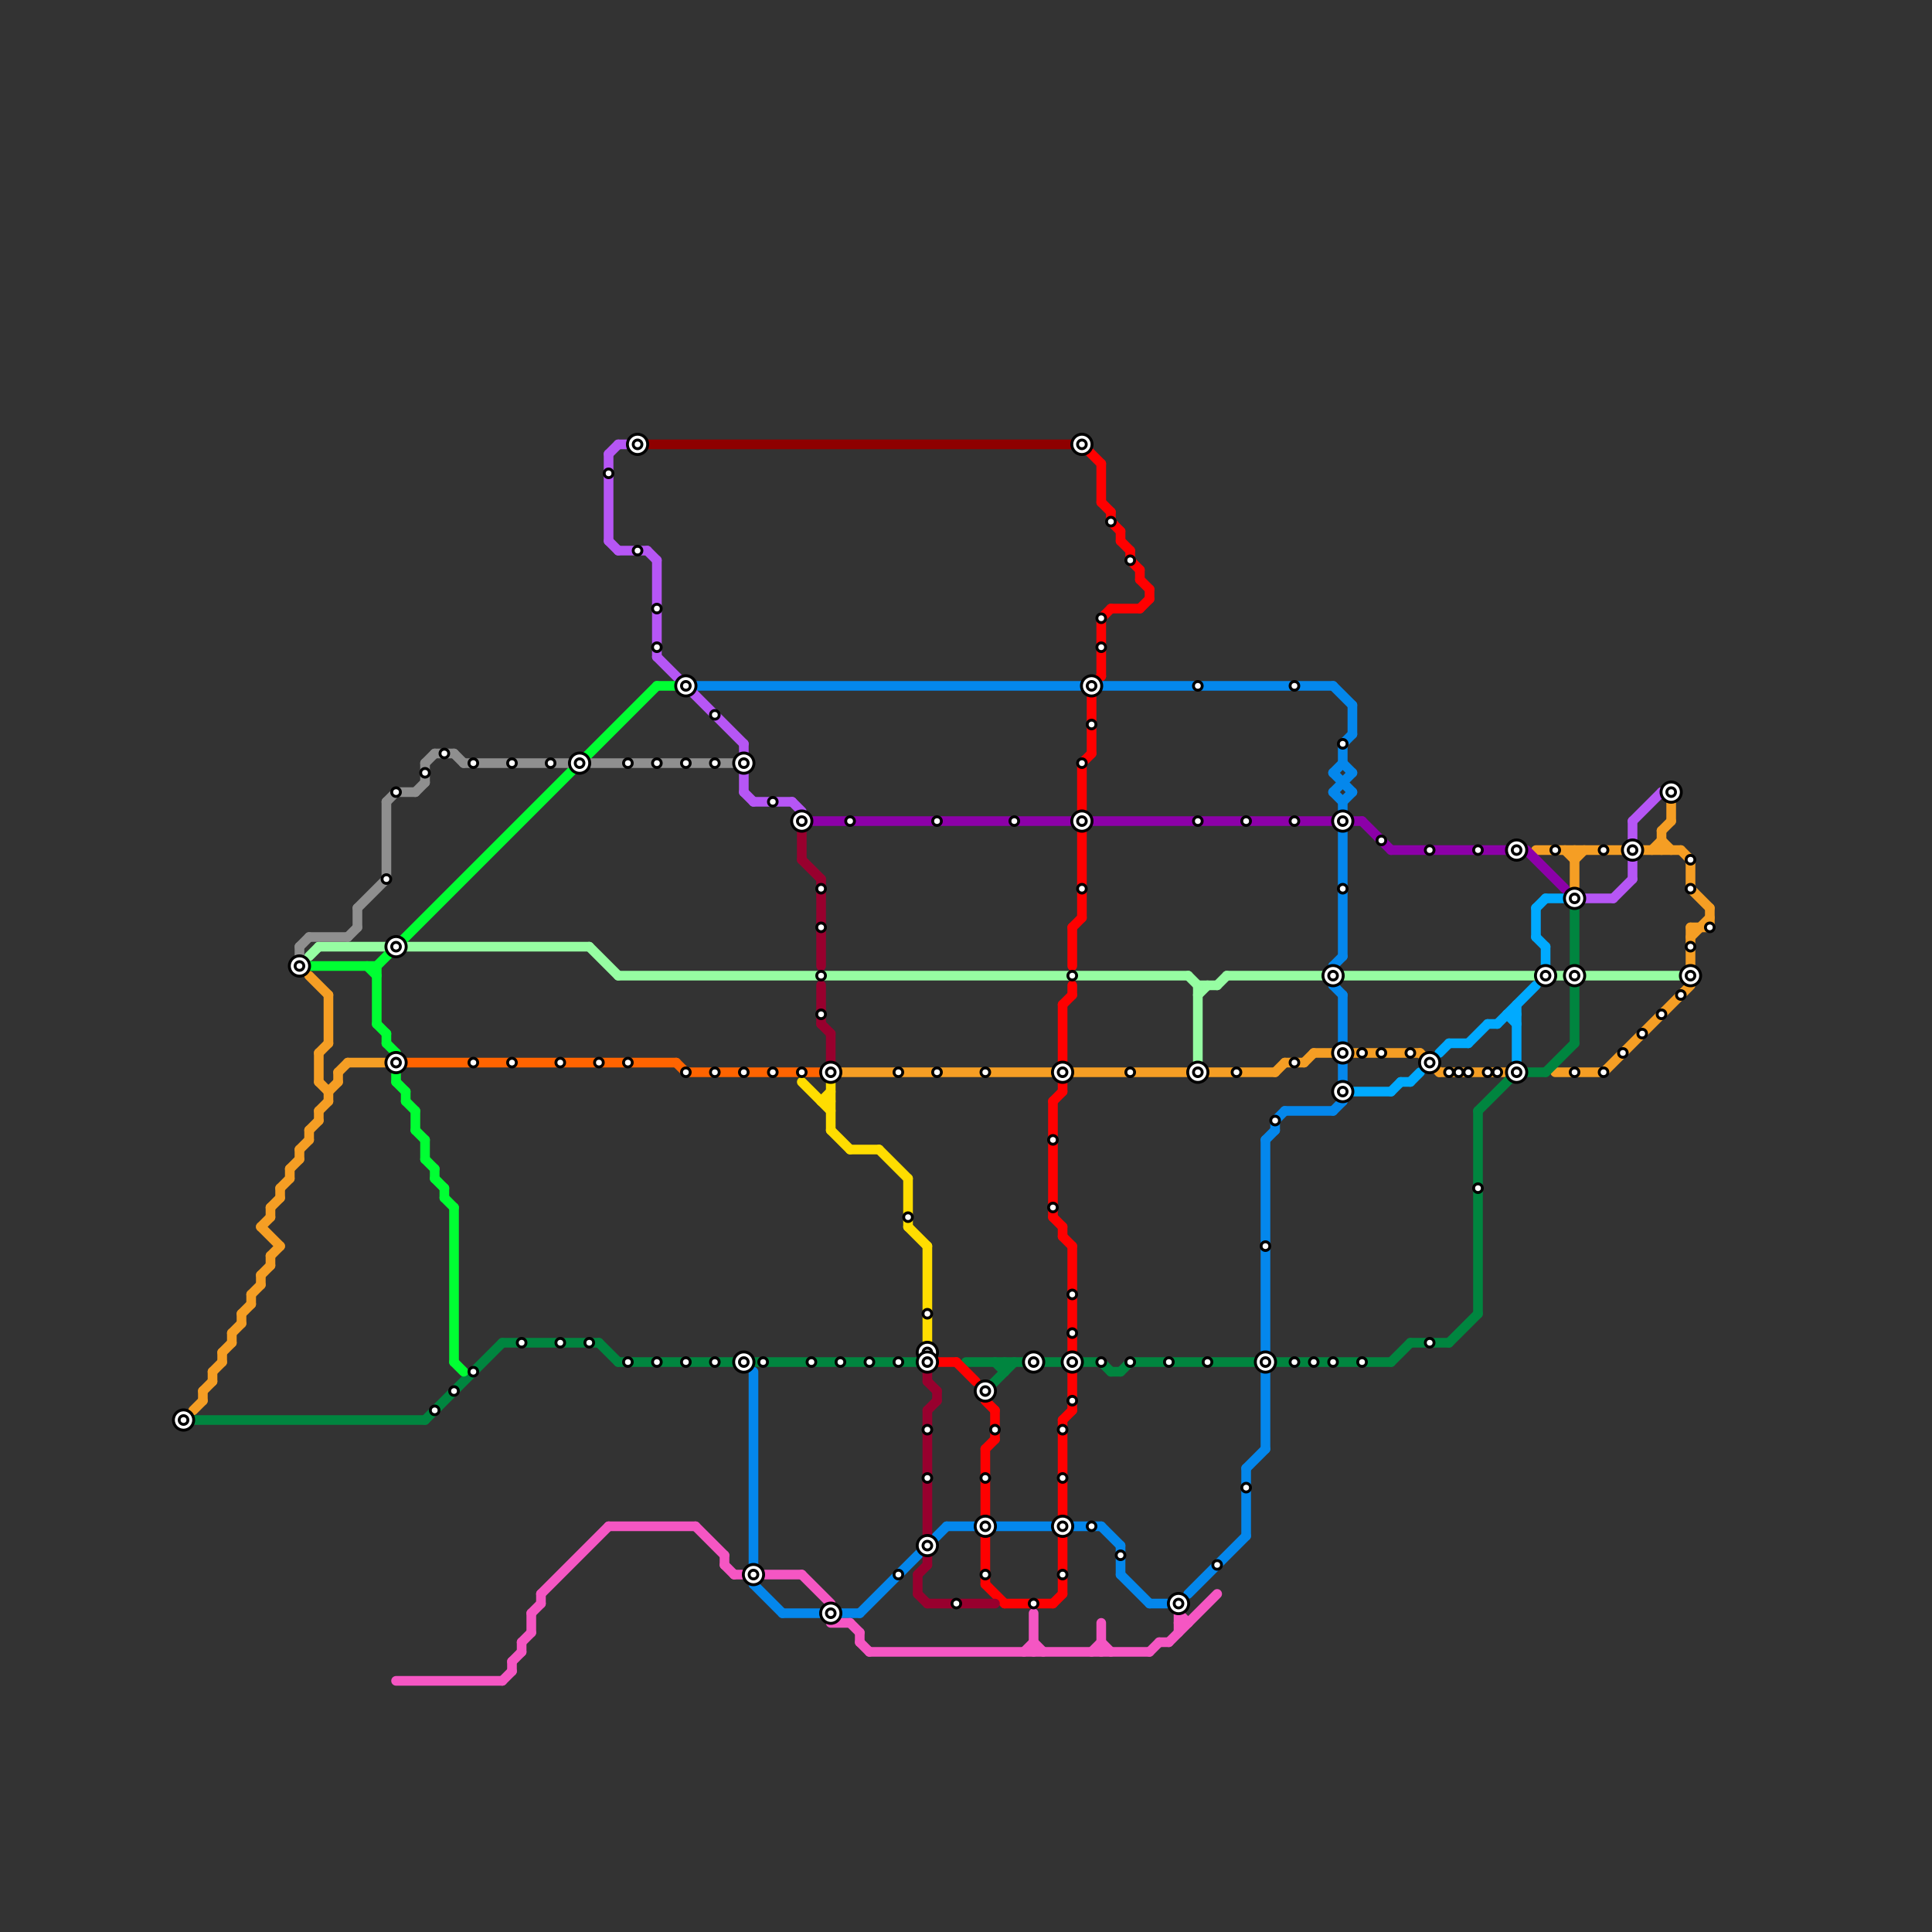 
<svg version="1.1" xmlns="http://www.w3.org/2000/svg" viewBox="0 0 200 200">
<rect x="0" y="0" width="200" height="200" fill="#333333" stroke="none"/>
<style>text { font: 1px Helvetica; font-weight: 600; white-space: pre; dominant-baseline: central; } line { stroke-width: 1; fill: none; stroke-linecap: round; stroke-linejoin: round; } .c0 { stroke: #96fda2 } .c1 { stroke: #f59e24 } .c2 { stroke: #00853f } .c3 { stroke: #ff0000 } .c4 { stroke: #0487ec } .c5 { stroke: #98002e } .c6 { stroke: #f556c3 } .c7 { stroke: #8f0000 } .c8 { stroke: #8c00a8 } .c9 { stroke: #00aaff } .c10 { stroke: #b656f5 } .c11 { stroke: #00ff33 } .c12 { stroke: #8f8f8f } .c13 { stroke: #ff6400 } .c14 { stroke: #ffdd00 }</style><defs><g id="wm-xf"><circle r="1.2" fill="#000"/><circle r="0.9" fill="#fff"/><circle r="0.6" fill="#000"/><circle r="0.3" fill="#fff"/></g><g id="wm"><circle r="0.6" fill="#000"/><circle r="0.3" fill="#fff"/></g></defs><line class="c0" x1="124" y1="102" x2="126" y2="102"/><line class="c0" x1="126" y1="102" x2="127" y2="101"/><line class="c0" x1="32" y1="99" x2="33" y2="98"/><line class="c0" x1="123" y1="101" x2="124" y2="102"/><line class="c0" x1="33" y1="98" x2="40" y2="98"/><line class="c0" x1="139" y1="101" x2="175" y2="101"/><line class="c0" x1="124" y1="103" x2="125" y2="102"/><line class="c0" x1="124" y1="102" x2="124" y2="110"/><line class="c0" x1="127" y1="101" x2="137" y2="101"/><line class="c0" x1="64" y1="101" x2="123" y2="101"/><line class="c0" x1="42" y1="98" x2="61" y2="98"/><line class="c0" x1="61" y1="98" x2="64" y2="101"/><line class="c1" x1="170" y1="88" x2="174" y2="88"/><line class="c1" x1="162" y1="88" x2="163" y2="89"/><line class="c1" x1="30" y1="121" x2="31" y2="120"/><line class="c1" x1="175" y1="96" x2="175" y2="100"/><line class="c1" x1="166" y1="111" x2="175" y2="102"/><line class="c1" x1="27" y1="132" x2="27" y2="133"/><line class="c1" x1="28" y1="125" x2="28" y2="126"/><line class="c1" x1="20" y1="146" x2="21" y2="145"/><line class="c1" x1="172" y1="86" x2="172" y2="88"/><line class="c1" x1="25" y1="136" x2="25" y2="137"/><line class="c1" x1="175" y1="89" x2="175" y2="92"/><line class="c1" x1="23" y1="140" x2="24" y2="139"/><line class="c1" x1="27" y1="127" x2="28" y2="126"/><line class="c1" x1="132" y1="111" x2="133" y2="110"/><line class="c1" x1="21" y1="144" x2="21" y2="145"/><line class="c1" x1="28" y1="130" x2="29" y2="129"/><line class="c1" x1="172" y1="87" x2="173" y2="88"/><line class="c1" x1="135" y1="110" x2="136" y2="109"/><line class="c1" x1="31" y1="119" x2="31" y2="120"/><line class="c1" x1="175" y1="92" x2="177" y2="94"/><line class="c1" x1="133" y1="110" x2="135" y2="110"/><line class="c1" x1="32" y1="117" x2="32" y2="118"/><line class="c1" x1="26" y1="134" x2="26" y2="135"/><line class="c1" x1="25" y1="136" x2="26" y2="135"/><line class="c1" x1="29" y1="123" x2="30" y2="122"/><line class="c1" x1="33" y1="115" x2="33" y2="116"/><line class="c1" x1="21" y1="144" x2="22" y2="143"/><line class="c1" x1="36" y1="110" x2="40" y2="110"/><line class="c1" x1="87" y1="111" x2="109" y2="111"/><line class="c1" x1="27" y1="132" x2="28" y2="131"/><line class="c1" x1="28" y1="125" x2="29" y2="124"/><line class="c1" x1="31" y1="119" x2="32" y2="118"/><line class="c1" x1="175" y1="96" x2="177" y2="96"/><line class="c1" x1="32" y1="101" x2="34" y2="103"/><line class="c1" x1="34" y1="113" x2="34" y2="114"/><line class="c1" x1="35" y1="111" x2="35" y2="112"/><line class="c1" x1="172" y1="86" x2="173" y2="85"/><line class="c1" x1="26" y1="134" x2="27" y2="133"/><line class="c1" x1="175" y1="97" x2="177" y2="95"/><line class="c1" x1="111" y1="111" x2="132" y2="111"/><line class="c1" x1="35" y1="111" x2="36" y2="110"/><line class="c1" x1="33" y1="115" x2="34" y2="114"/><line class="c1" x1="173" y1="83" x2="173" y2="85"/><line class="c1" x1="159" y1="88" x2="168" y2="88"/><line class="c1" x1="27" y1="127" x2="29" y2="129"/><line class="c1" x1="22" y1="142" x2="22" y2="143"/><line class="c1" x1="34" y1="103" x2="34" y2="108"/><line class="c1" x1="32" y1="117" x2="33" y2="116"/><line class="c1" x1="147" y1="109" x2="149" y2="111"/><line class="c1" x1="174" y1="88" x2="175" y2="89"/><line class="c1" x1="163" y1="89" x2="164" y2="88"/><line class="c1" x1="161" y1="111" x2="166" y2="111"/><line class="c1" x1="24" y1="138" x2="24" y2="139"/><line class="c1" x1="22" y1="142" x2="23" y2="141"/><line class="c1" x1="171" y1="88" x2="172" y2="87"/><line class="c1" x1="33" y1="112" x2="34" y2="113"/><line class="c1" x1="34" y1="113" x2="35" y2="112"/><line class="c1" x1="149" y1="111" x2="156" y2="111"/><line class="c1" x1="28" y1="130" x2="28" y2="131"/><line class="c1" x1="30" y1="121" x2="30" y2="122"/><line class="c1" x1="177" y1="94" x2="177" y2="96"/><line class="c1" x1="33" y1="109" x2="34" y2="108"/><line class="c1" x1="33" y1="109" x2="33" y2="112"/><line class="c1" x1="24" y1="138" x2="25" y2="137"/><line class="c1" x1="136" y1="109" x2="147" y2="109"/><line class="c1" x1="23" y1="140" x2="23" y2="141"/><line class="c1" x1="163" y1="88" x2="163" y2="92"/><line class="c1" x1="29" y1="123" x2="29" y2="124"/><line class="c2" x1="100" y1="141" x2="110" y2="141"/><line class="c2" x1="115" y1="142" x2="116" y2="142"/><line class="c2" x1="150" y1="139" x2="153" y2="136"/><line class="c2" x1="102" y1="144" x2="105" y2="141"/><line class="c2" x1="116" y1="142" x2="117" y2="141"/><line class="c2" x1="104" y1="141" x2="104" y2="142"/><line class="c2" x1="144" y1="141" x2="146" y2="139"/><line class="c2" x1="62" y1="139" x2="64" y2="141"/><line class="c2" x1="52" y1="139" x2="62" y2="139"/><line class="c2" x1="112" y1="141" x2="114" y2="141"/><line class="c2" x1="103" y1="141" x2="104" y2="142"/><line class="c2" x1="64" y1="141" x2="95" y2="141"/><line class="c2" x1="117" y1="141" x2="130" y2="141"/><line class="c2" x1="19" y1="147" x2="44" y2="147"/><line class="c2" x1="146" y1="139" x2="150" y2="139"/><line class="c2" x1="163" y1="102" x2="163" y2="108"/><line class="c2" x1="114" y1="141" x2="115" y2="142"/><line class="c2" x1="153" y1="115" x2="153" y2="136"/><line class="c2" x1="44" y1="147" x2="52" y2="139"/><line class="c2" x1="153" y1="115" x2="157" y2="111"/><line class="c2" x1="160" y1="111" x2="163" y2="108"/><line class="c2" x1="163" y1="94" x2="163" y2="100"/><line class="c2" x1="157" y1="111" x2="160" y2="111"/><line class="c2" x1="132" y1="141" x2="144" y2="141"/><line class="c3" x1="110" y1="127" x2="110" y2="128"/><line class="c3" x1="103" y1="146" x2="103" y2="149"/><line class="c3" x1="118" y1="59" x2="118" y2="60"/><line class="c3" x1="111" y1="129" x2="111" y2="146"/><line class="c3" x1="109" y1="166" x2="110" y2="165"/><line class="c3" x1="99" y1="141" x2="101" y2="143"/><line class="c3" x1="97" y1="141" x2="99" y2="141"/><line class="c3" x1="110" y1="159" x2="110" y2="165"/><line class="c3" x1="110" y1="104" x2="111" y2="103"/><line class="c3" x1="102" y1="164" x2="104" y2="166"/><line class="c3" x1="111" y1="96" x2="112" y2="95"/><line class="c3" x1="115" y1="54" x2="116" y2="55"/><line class="c3" x1="114" y1="48" x2="114" y2="52"/><line class="c3" x1="112" y1="79" x2="112" y2="95"/><line class="c3" x1="102" y1="150" x2="102" y2="157"/><line class="c3" x1="112" y1="46" x2="114" y2="48"/><line class="c3" x1="112" y1="79" x2="113" y2="78"/><line class="c3" x1="115" y1="63" x2="118" y2="63"/><line class="c3" x1="117" y1="58" x2="118" y2="59"/><line class="c3" x1="116" y1="55" x2="116" y2="56"/><line class="c3" x1="111" y1="102" x2="111" y2="103"/><line class="c3" x1="115" y1="53" x2="115" y2="54"/><line class="c3" x1="102" y1="150" x2="103" y2="149"/><line class="c3" x1="109" y1="126" x2="110" y2="127"/><line class="c3" x1="109" y1="114" x2="110" y2="113"/><line class="c3" x1="110" y1="104" x2="110" y2="113"/><line class="c3" x1="102" y1="145" x2="103" y2="146"/><line class="c3" x1="113" y1="71" x2="114" y2="70"/><line class="c3" x1="113" y1="71" x2="113" y2="78"/><line class="c3" x1="114" y1="64" x2="115" y2="63"/><line class="c3" x1="109" y1="114" x2="109" y2="126"/><line class="c3" x1="104" y1="166" x2="109" y2="166"/><line class="c3" x1="118" y1="63" x2="119" y2="62"/><line class="c3" x1="111" y1="96" x2="111" y2="100"/><line class="c3" x1="110" y1="147" x2="111" y2="146"/><line class="c3" x1="117" y1="57" x2="117" y2="58"/><line class="c3" x1="118" y1="60" x2="119" y2="61"/><line class="c3" x1="110" y1="128" x2="111" y2="129"/><line class="c3" x1="114" y1="64" x2="114" y2="70"/><line class="c3" x1="110" y1="147" x2="110" y2="157"/><line class="c3" x1="102" y1="159" x2="102" y2="164"/><line class="c3" x1="119" y1="61" x2="119" y2="62"/><line class="c3" x1="114" y1="52" x2="115" y2="53"/><line class="c3" x1="116" y1="56" x2="117" y2="57"/><line class="c4" x1="139" y1="83" x2="139" y2="99"/><line class="c4" x1="132" y1="116" x2="132" y2="117"/><line class="c4" x1="138" y1="115" x2="139" y2="114"/><line class="c4" x1="129" y1="152" x2="131" y2="150"/><line class="c4" x1="119" y1="166" x2="121" y2="166"/><line class="c4" x1="139" y1="103" x2="139" y2="108"/><line class="c4" x1="131" y1="118" x2="132" y2="117"/><line class="c4" x1="72" y1="71" x2="112" y2="71"/><line class="c4" x1="139" y1="83" x2="140" y2="82"/><line class="c4" x1="78" y1="164" x2="81" y2="167"/><line class="c4" x1="138" y1="71" x2="140" y2="73"/><line class="c4" x1="139" y1="79" x2="140" y2="80"/><line class="c4" x1="81" y1="167" x2="89" y2="167"/><line class="c4" x1="116" y1="163" x2="119" y2="166"/><line class="c4" x1="89" y1="167" x2="98" y2="158"/><line class="c4" x1="132" y1="116" x2="133" y2="115"/><line class="c4" x1="138" y1="82" x2="140" y2="80"/><line class="c4" x1="140" y1="73" x2="140" y2="76"/><line class="c4" x1="139" y1="77" x2="140" y2="76"/><line class="c4" x1="138" y1="80" x2="140" y2="82"/><line class="c4" x1="98" y1="158" x2="114" y2="158"/><line class="c4" x1="138" y1="102" x2="139" y2="103"/><line class="c4" x1="133" y1="115" x2="138" y2="115"/><line class="c4" x1="138" y1="100" x2="138" y2="102"/><line class="c4" x1="131" y1="118" x2="131" y2="150"/><line class="c4" x1="78" y1="142" x2="78" y2="164"/><line class="c4" x1="114" y1="158" x2="116" y2="160"/><line class="c4" x1="138" y1="82" x2="139" y2="83"/><line class="c4" x1="114" y1="71" x2="138" y2="71"/><line class="c4" x1="129" y1="152" x2="129" y2="159"/><line class="c4" x1="123" y1="165" x2="129" y2="159"/><line class="c4" x1="138" y1="80" x2="139" y2="79"/><line class="c4" x1="116" y1="160" x2="116" y2="163"/><line class="c4" x1="139" y1="110" x2="139" y2="114"/><line class="c4" x1="138" y1="100" x2="139" y2="99"/><line class="c4" x1="139" y1="77" x2="139" y2="79"/><line class="c5" x1="95" y1="165" x2="96" y2="166"/><line class="c5" x1="97" y1="144" x2="97" y2="145"/><line class="c5" x1="83" y1="89" x2="85" y2="91"/><line class="c5" x1="95" y1="163" x2="95" y2="165"/><line class="c5" x1="83" y1="85" x2="83" y2="89"/><line class="c5" x1="96" y1="141" x2="96" y2="143"/><line class="c5" x1="85" y1="102" x2="85" y2="106"/><line class="c5" x1="96" y1="146" x2="97" y2="145"/><line class="c5" x1="85" y1="91" x2="85" y2="100"/><line class="c5" x1="96" y1="161" x2="96" y2="162"/><line class="c5" x1="96" y1="166" x2="103" y2="166"/><line class="c5" x1="96" y1="143" x2="97" y2="144"/><line class="c5" x1="95" y1="163" x2="96" y2="162"/><line class="c5" x1="85" y1="106" x2="86" y2="107"/><line class="c5" x1="86" y1="107" x2="86" y2="110"/><line class="c5" x1="96" y1="146" x2="96" y2="159"/><line class="c6" x1="122" y1="166" x2="122" y2="169"/><line class="c6" x1="53" y1="172" x2="54" y2="171"/><line class="c6" x1="56" y1="165" x2="63" y2="158"/><line class="c6" x1="119" y1="171" x2="120" y2="170"/><line class="c6" x1="54" y1="170" x2="54" y2="171"/><line class="c6" x1="52" y1="174" x2="53" y2="173"/><line class="c6" x1="72" y1="158" x2="75" y2="161"/><line class="c6" x1="41" y1="174" x2="52" y2="174"/><line class="c6" x1="122" y1="168" x2="123" y2="168"/><line class="c6" x1="107" y1="170" x2="108" y2="171"/><line class="c6" x1="76" y1="163" x2="77" y2="163"/><line class="c6" x1="54" y1="170" x2="55" y2="169"/><line class="c6" x1="75" y1="162" x2="76" y2="163"/><line class="c6" x1="88" y1="168" x2="89" y2="169"/><line class="c6" x1="63" y1="158" x2="72" y2="158"/><line class="c6" x1="55" y1="167" x2="56" y2="166"/><line class="c6" x1="106" y1="171" x2="107" y2="170"/><line class="c6" x1="79" y1="163" x2="83" y2="163"/><line class="c6" x1="56" y1="165" x2="56" y2="166"/><line class="c6" x1="121" y1="170" x2="126" y2="165"/><line class="c6" x1="86" y1="168" x2="88" y2="168"/><line class="c6" x1="120" y1="170" x2="121" y2="170"/><line class="c6" x1="89" y1="170" x2="90" y2="171"/><line class="c6" x1="122" y1="167" x2="123" y2="168"/><line class="c6" x1="83" y1="163" x2="86" y2="166"/><line class="c6" x1="114" y1="170" x2="115" y2="171"/><line class="c6" x1="113" y1="171" x2="114" y2="170"/><line class="c6" x1="89" y1="169" x2="89" y2="170"/><line class="c6" x1="90" y1="171" x2="119" y2="171"/><line class="c6" x1="53" y1="172" x2="53" y2="173"/><line class="c6" x1="55" y1="167" x2="55" y2="169"/><line class="c6" x1="75" y1="161" x2="75" y2="162"/><line class="c6" x1="114" y1="168" x2="114" y2="171"/><line class="c6" x1="107" y1="167" x2="107" y2="171"/><line class="c7" x1="66" y1="46" x2="111" y2="46"/><line class="c8" x1="158" y1="88" x2="162" y2="92"/><line class="c8" x1="141" y1="85" x2="144" y2="88"/><line class="c8" x1="140" y1="85" x2="141" y2="85"/><line class="c8" x1="84" y1="85" x2="111" y2="85"/><line class="c8" x1="113" y1="85" x2="138" y2="85"/><line class="c8" x1="144" y1="88" x2="158" y2="88"/><line class="c9" x1="160" y1="93" x2="163" y2="93"/><line class="c9" x1="157" y1="104" x2="157" y2="110"/><line class="c9" x1="145" y1="112" x2="146" y2="112"/><line class="c9" x1="159" y1="94" x2="159" y2="97"/><line class="c9" x1="154" y1="106" x2="155" y2="106"/><line class="c9" x1="160" y1="98" x2="160" y2="100"/><line class="c9" x1="140" y1="113" x2="144" y2="113"/><line class="c9" x1="155" y1="106" x2="159" y2="102"/><line class="c9" x1="152" y1="108" x2="154" y2="106"/><line class="c9" x1="146" y1="112" x2="147" y2="111"/><line class="c9" x1="156" y1="105" x2="157" y2="106"/><line class="c9" x1="150" y1="108" x2="152" y2="108"/><line class="c9" x1="159" y1="94" x2="160" y2="93"/><line class="c9" x1="144" y1="113" x2="145" y2="112"/><line class="c9" x1="159" y1="97" x2="160" y2="98"/><line class="c9" x1="156" y1="105" x2="157" y2="105"/><line class="c9" x1="149" y1="109" x2="150" y2="108"/><line class="c10" x1="167" y1="93" x2="169" y2="91"/><line class="c10" x1="169" y1="85" x2="169" y2="91"/><line class="c10" x1="77" y1="80" x2="77" y2="82"/><line class="c10" x1="63" y1="56" x2="64" y2="57"/><line class="c10" x1="172" y1="82" x2="173" y2="82"/><line class="c10" x1="63" y1="47" x2="63" y2="56"/><line class="c10" x1="169" y1="85" x2="172" y2="82"/><line class="c10" x1="82" y1="83" x2="83" y2="84"/><line class="c10" x1="63" y1="47" x2="64" y2="46"/><line class="c10" x1="67" y1="57" x2="68" y2="58"/><line class="c10" x1="64" y1="46" x2="65" y2="46"/><line class="c10" x1="164" y1="93" x2="167" y2="93"/><line class="c10" x1="78" y1="83" x2="82" y2="83"/><line class="c10" x1="64" y1="57" x2="67" y2="57"/><line class="c10" x1="77" y1="77" x2="77" y2="78"/><line class="c10" x1="68" y1="68" x2="77" y2="77"/><line class="c10" x1="77" y1="82" x2="78" y2="83"/><line class="c10" x1="68" y1="58" x2="68" y2="68"/><line class="c11" x1="42" y1="114" x2="43" y2="115"/><line class="c11" x1="39" y1="100" x2="68" y2="71"/><line class="c11" x1="43" y1="117" x2="44" y2="118"/><line class="c11" x1="38" y1="100" x2="39" y2="101"/><line class="c11" x1="47" y1="125" x2="47" y2="141"/><line class="c11" x1="47" y1="141" x2="48" y2="142"/><line class="c11" x1="42" y1="113" x2="42" y2="114"/><line class="c11" x1="41" y1="112" x2="42" y2="113"/><line class="c11" x1="40" y1="108" x2="41" y2="109"/><line class="c11" x1="44" y1="120" x2="45" y2="121"/><line class="c11" x1="31" y1="100" x2="39" y2="100"/><line class="c11" x1="45" y1="121" x2="45" y2="122"/><line class="c11" x1="39" y1="106" x2="40" y2="107"/><line class="c11" x1="45" y1="122" x2="46" y2="123"/><line class="c11" x1="46" y1="124" x2="47" y2="125"/><line class="c11" x1="68" y1="71" x2="70" y2="71"/><line class="c11" x1="46" y1="123" x2="46" y2="124"/><line class="c11" x1="41" y1="109" x2="41" y2="112"/><line class="c11" x1="43" y1="115" x2="43" y2="117"/><line class="c11" x1="39" y1="100" x2="39" y2="106"/><line class="c11" x1="44" y1="118" x2="44" y2="120"/><line class="c11" x1="40" y1="107" x2="40" y2="108"/><line class="c12" x1="32" y1="97" x2="36" y2="97"/><line class="c12" x1="43" y1="82" x2="44" y2="81"/><line class="c12" x1="41" y1="82" x2="43" y2="82"/><line class="c12" x1="37" y1="94" x2="37" y2="96"/><line class="c12" x1="61" y1="79" x2="77" y2="79"/><line class="c12" x1="36" y1="97" x2="37" y2="96"/><line class="c12" x1="45" y1="78" x2="47" y2="78"/><line class="c12" x1="40" y1="83" x2="40" y2="91"/><line class="c12" x1="44" y1="79" x2="45" y2="78"/><line class="c12" x1="44" y1="79" x2="44" y2="81"/><line class="c12" x1="47" y1="78" x2="48" y2="79"/><line class="c12" x1="31" y1="98" x2="32" y2="97"/><line class="c12" x1="48" y1="79" x2="59" y2="79"/><line class="c12" x1="40" y1="83" x2="41" y2="82"/><line class="c12" x1="31" y1="98" x2="31" y2="99"/><line class="c12" x1="37" y1="94" x2="40" y2="91"/><line class="c13" x1="42" y1="110" x2="70" y2="110"/><line class="c13" x1="70" y1="110" x2="71" y2="111"/><line class="c13" x1="71" y1="111" x2="86" y2="111"/><line class="c14" x1="94" y1="122" x2="94" y2="127"/><line class="c14" x1="85" y1="114" x2="86" y2="114"/><line class="c14" x1="91" y1="119" x2="94" y2="122"/><line class="c14" x1="88" y1="119" x2="91" y2="119"/><line class="c14" x1="86" y1="112" x2="86" y2="117"/><line class="c14" x1="94" y1="127" x2="96" y2="129"/><line class="c14" x1="85" y1="114" x2="86" y2="113"/><line class="c14" x1="83" y1="112" x2="86" y2="115"/><line class="c14" x1="86" y1="117" x2="88" y2="119"/><line class="c14" x1="96" y1="129" x2="96" y2="140"/>

<use x="102" y="111" href="#wm"/><use x="102" y="144" href="#wm-xf"/><use x="102" y="153" href="#wm"/><use x="102" y="158" href="#wm-xf"/><use x="102" y="163" href="#wm"/><use x="103" y="148" href="#wm"/><use x="105" y="85" href="#wm"/><use x="107" y="141" href="#wm-xf"/><use x="107" y="166" href="#wm"/><use x="109" y="118" href="#wm"/><use x="109" y="125" href="#wm"/><use x="110" y="111" href="#wm-xf"/><use x="110" y="148" href="#wm"/><use x="110" y="153" href="#wm"/><use x="110" y="158" href="#wm-xf"/><use x="110" y="163" href="#wm"/><use x="111" y="101" href="#wm"/><use x="111" y="134" href="#wm"/><use x="111" y="138" href="#wm"/><use x="111" y="141" href="#wm-xf"/><use x="111" y="145" href="#wm"/><use x="112" y="46" href="#wm-xf"/><use x="112" y="79" href="#wm"/><use x="112" y="85" href="#wm-xf"/><use x="112" y="92" href="#wm"/><use x="113" y="158" href="#wm"/><use x="113" y="71" href="#wm-xf"/><use x="113" y="75" href="#wm"/><use x="114" y="141" href="#wm"/><use x="114" y="64" href="#wm"/><use x="114" y="67" href="#wm"/><use x="115" y="54" href="#wm"/><use x="116" y="161" href="#wm"/><use x="117" y="111" href="#wm"/><use x="117" y="141" href="#wm"/><use x="117" y="58" href="#wm"/><use x="121" y="141" href="#wm"/><use x="122" y="166" href="#wm-xf"/><use x="124" y="111" href="#wm-xf"/><use x="124" y="71" href="#wm"/><use x="124" y="85" href="#wm"/><use x="125" y="141" href="#wm"/><use x="126" y="162" href="#wm"/><use x="128" y="111" href="#wm"/><use x="129" y="154" href="#wm"/><use x="129" y="85" href="#wm"/><use x="131" y="129" href="#wm"/><use x="131" y="141" href="#wm-xf"/><use x="132" y="116" href="#wm"/><use x="134" y="110" href="#wm"/><use x="134" y="141" href="#wm"/><use x="134" y="71" href="#wm"/><use x="134" y="85" href="#wm"/><use x="136" y="141" href="#wm"/><use x="138" y="101" href="#wm-xf"/><use x="138" y="141" href="#wm"/><use x="139" y="109" href="#wm-xf"/><use x="139" y="113" href="#wm-xf"/><use x="139" y="77" href="#wm"/><use x="139" y="85" href="#wm-xf"/><use x="139" y="92" href="#wm"/><use x="141" y="109" href="#wm"/><use x="141" y="141" href="#wm"/><use x="143" y="109" href="#wm"/><use x="143" y="87" href="#wm"/><use x="146" y="109" href="#wm"/><use x="148" y="110" href="#wm-xf"/><use x="148" y="139" href="#wm"/><use x="148" y="88" href="#wm"/><use x="150" y="111" href="#wm"/><use x="151" y="111" href="#wm"/><use x="152" y="111" href="#wm"/><use x="153" y="123" href="#wm"/><use x="153" y="88" href="#wm"/><use x="154" y="111" href="#wm"/><use x="155" y="111" href="#wm"/><use x="157" y="111" href="#wm-xf"/><use x="157" y="88" href="#wm-xf"/><use x="160" y="101" href="#wm-xf"/><use x="161" y="88" href="#wm"/><use x="163" y="101" href="#wm-xf"/><use x="163" y="111" href="#wm"/><use x="163" y="93" href="#wm-xf"/><use x="166" y="111" href="#wm"/><use x="166" y="88" href="#wm"/><use x="168" y="109" href="#wm"/><use x="169" y="88" href="#wm-xf"/><use x="170" y="107" href="#wm"/><use x="172" y="105" href="#wm"/><use x="173" y="82" href="#wm-xf"/><use x="174" y="103" href="#wm"/><use x="175" y="101" href="#wm-xf"/><use x="175" y="89" href="#wm"/><use x="175" y="92" href="#wm"/><use x="175" y="98" href="#wm"/><use x="177" y="96" href="#wm"/><use x="19" y="147" href="#wm-xf"/><use x="31" y="100" href="#wm-xf"/><use x="40" y="91" href="#wm"/><use x="41" y="110" href="#wm-xf"/><use x="41" y="82" href="#wm"/><use x="41" y="98" href="#wm-xf"/><use x="44" y="80" href="#wm"/><use x="45" y="146" href="#wm"/><use x="46" y="78" href="#wm"/><use x="47" y="144" href="#wm"/><use x="49" y="110" href="#wm"/><use x="49" y="142" href="#wm"/><use x="49" y="79" href="#wm"/><use x="53" y="110" href="#wm"/><use x="53" y="79" href="#wm"/><use x="54" y="139" href="#wm"/><use x="57" y="79" href="#wm"/><use x="58" y="110" href="#wm"/><use x="58" y="139" href="#wm"/><use x="60" y="79" href="#wm-xf"/><use x="61" y="139" href="#wm"/><use x="62" y="110" href="#wm"/><use x="63" y="49" href="#wm"/><use x="65" y="110" href="#wm"/><use x="65" y="141" href="#wm"/><use x="65" y="79" href="#wm"/><use x="66" y="46" href="#wm-xf"/><use x="66" y="57" href="#wm"/><use x="68" y="141" href="#wm"/><use x="68" y="63" href="#wm"/><use x="68" y="67" href="#wm"/><use x="68" y="79" href="#wm"/><use x="71" y="111" href="#wm"/><use x="71" y="141" href="#wm"/><use x="71" y="71" href="#wm-xf"/><use x="71" y="79" href="#wm"/><use x="74" y="111" href="#wm"/><use x="74" y="141" href="#wm"/><use x="74" y="74" href="#wm"/><use x="74" y="79" href="#wm"/><use x="77" y="111" href="#wm"/><use x="77" y="141" href="#wm-xf"/><use x="77" y="79" href="#wm-xf"/><use x="78" y="163" href="#wm-xf"/><use x="79" y="141" href="#wm"/><use x="80" y="111" href="#wm"/><use x="80" y="83" href="#wm"/><use x="83" y="111" href="#wm"/><use x="83" y="85" href="#wm-xf"/><use x="84" y="141" href="#wm"/><use x="85" y="101" href="#wm"/><use x="85" y="105" href="#wm"/><use x="85" y="92" href="#wm"/><use x="85" y="96" href="#wm"/><use x="86" y="111" href="#wm-xf"/><use x="86" y="167" href="#wm-xf"/><use x="87" y="141" href="#wm"/><use x="88" y="85" href="#wm"/><use x="90" y="141" href="#wm"/><use x="93" y="111" href="#wm"/><use x="93" y="141" href="#wm"/><use x="93" y="163" href="#wm"/><use x="94" y="126" href="#wm"/><use x="96" y="136" href="#wm"/><use x="96" y="140" href="#wm-xf"/><use x="96" y="141" href="#wm-xf"/><use x="96" y="148" href="#wm"/><use x="96" y="153" href="#wm"/><use x="96" y="160" href="#wm-xf"/><use x="97" y="111" href="#wm"/><use x="97" y="85" href="#wm"/><use x="99" y="166" href="#wm"/>
</svg>

